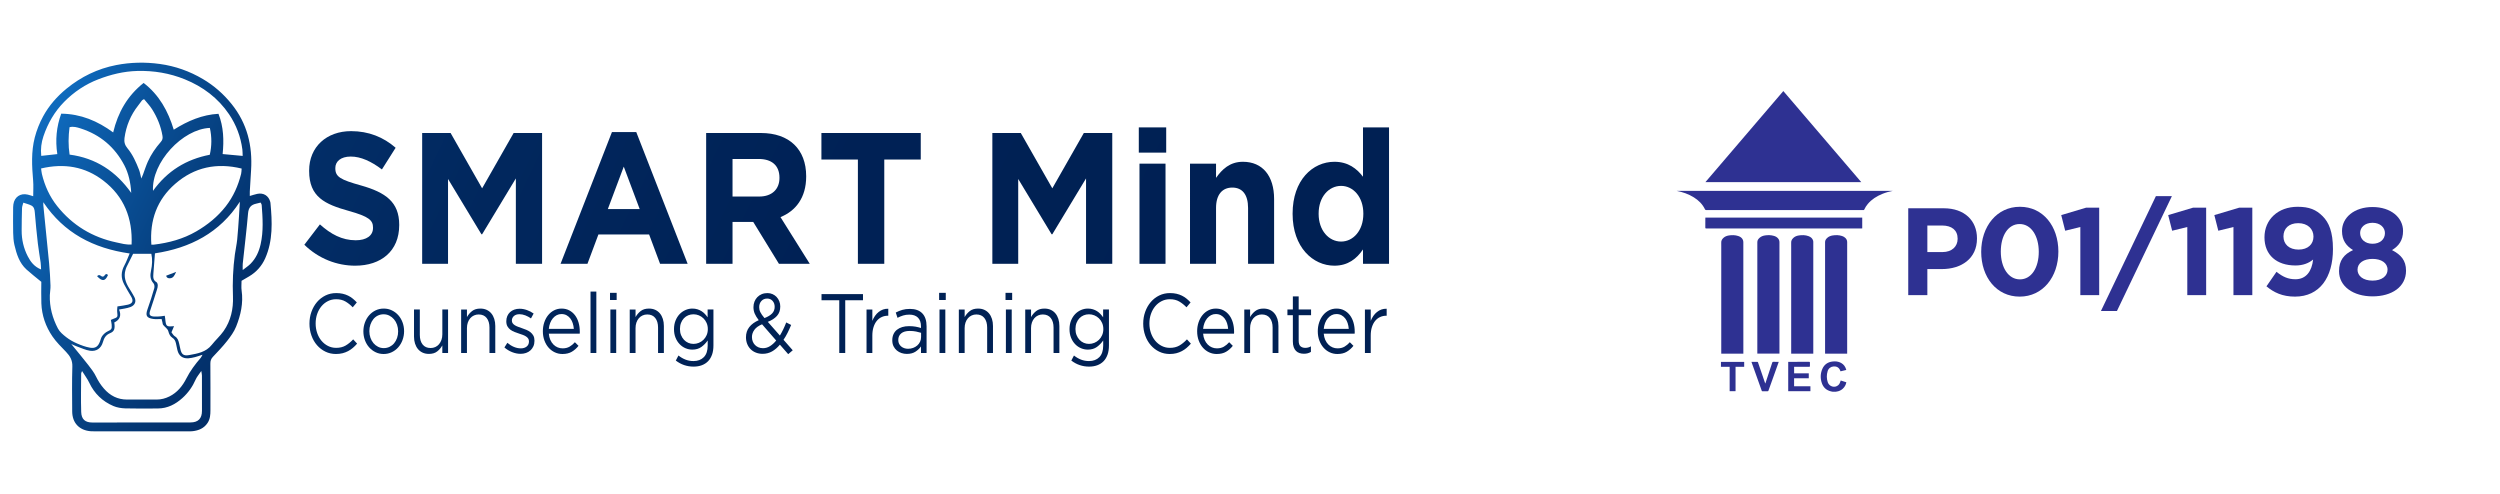 <?xml version="1.0" encoding="UTF-8"?>
<svg id="Layer_2" data-name="Layer 2" xmlns="http://www.w3.org/2000/svg" xmlns:xlink="http://www.w3.org/1999/xlink" viewBox="0 0 3566.11 704.68">
  <defs>
    <style>
      .cls-1 {
        fill: url(#linear-gradient-2);
      }

      .cls-2 {
        fill: url(#linear-gradient-17);
      }

      .cls-3 {
        fill: url(#linear-gradient-15);
      }

      .cls-4 {
        fill: url(#linear-gradient-18);
      }

      .cls-5 {
        fill: url(#linear-gradient-28);
      }

      .cls-6 {
        fill: url(#linear-gradient-14);
      }

      .cls-7 {
        fill: url(#linear-gradient-36);
      }

      .cls-8 {
        fill: url(#linear-gradient-20);
      }

      .cls-9 {
        fill: url(#linear-gradient-6);
      }

      .cls-10 {
        fill: url(#linear-gradient-35);
      }

      .cls-11 {
        fill: url(#linear-gradient-32);
      }

      .cls-12 {
        fill: url(#linear-gradient-11);
      }

      .cls-13 {
        fill: url(#linear-gradient-10);
      }

      .cls-14 {
        fill: #2e3192;
      }

      .cls-15 {
        fill: url(#linear-gradient-37);
      }

      .cls-16 {
        fill: url(#linear-gradient-16);
      }

      .cls-17 {
        fill: url(#linear-gradient-31);
      }

      .cls-18 {
        fill: url(#linear-gradient-21);
      }

      .cls-19 {
        fill: url(#linear-gradient-25);
      }

      .cls-20 {
        fill: url(#linear-gradient-5);
      }

      .cls-21 {
        fill: url(#linear-gradient-34);
      }

      .cls-22 {
        fill: url(#linear-gradient-7);
      }

      .cls-23 {
        fill: url(#linear-gradient-24);
      }

      .cls-24 {
        fill: url(#linear-gradient-9);
      }

      .cls-25 {
        fill: url(#linear-gradient-22);
      }

      .cls-26 {
        fill: url(#linear-gradient-3);
      }

      .cls-27 {
        fill: url(#linear-gradient);
      }

      .cls-28 {
        fill: url(#linear-gradient-27);
      }

      .cls-29 {
        fill: url(#linear-gradient-33);
      }

      .cls-30 {
        fill: url(#linear-gradient-29);
      }

      .cls-31 {
        fill: url(#linear-gradient-30);
      }

      .cls-32 {
        fill: url(#linear-gradient-23);
      }

      .cls-33 {
        fill: url(#linear-gradient-19);
      }

      .cls-34 {
        fill: url(#linear-gradient-4);
      }

      .cls-35 {
        fill: url(#linear-gradient-8);
      }

      .cls-36 {
        fill: url(#linear-gradient-12);
      }

      .cls-37 {
        fill: url(#linear-gradient-13);
      }

      .cls-38 {
        fill: url(#linear-gradient-26);
      }
    </style>
    <linearGradient id="linear-gradient" x1="866.42" y1="677.71" x2="25.58" y2="277.31" gradientUnits="userSpaceOnUse">
      <stop offset="0" stop-color="#002053"/>
      <stop offset=".3" stop-color="#002155"/>
      <stop offset=".48" stop-color="#01275d"/>
      <stop offset=".63" stop-color="#03316c"/>
      <stop offset=".76" stop-color="#064080"/>
      <stop offset=".88" stop-color="#0a529a"/>
      <stop offset=".99" stop-color="#0e68ba"/>
      <stop offset="1" stop-color="#0f6abc"/>
    </linearGradient>
    <linearGradient id="linear-gradient-2" x1="862.43" y1="686.07" x2="21.6" y2="285.67" xlink:href="#linear-gradient"/>
    <linearGradient id="linear-gradient-3" x1="843.46" y1="725.92" x2="2.63" y2="325.53" xlink:href="#linear-gradient"/>
    <linearGradient id="linear-gradient-4" x1="1750.96" y1="877.13" x2="-518.3" y2="-203.47" xlink:href="#linear-gradient"/>
    <linearGradient id="linear-gradient-5" x1="1785.04" y1="805.56" x2="-484.22" y2="-275.04" xlink:href="#linear-gradient"/>
    <linearGradient id="linear-gradient-6" x1="1815.96" y1="740.62" x2="-453.3" y2="-339.98" xlink:href="#linear-gradient"/>
    <linearGradient id="linear-gradient-7" x1="1853.1" y1="662.64" x2="-416.16" y2="-417.96" xlink:href="#linear-gradient"/>
    <linearGradient id="linear-gradient-8" x1="1892.41" y1="580.09" x2="-376.85" y2="-500.51" xlink:href="#linear-gradient"/>
    <linearGradient id="linear-gradient-9" x1="1935.38" y1="489.85" x2="-333.88" y2="-590.75" xlink:href="#linear-gradient"/>
    <linearGradient id="linear-gradient-10" x1="1963.44" y1="430.92" x2="-305.82" y2="-649.68" xlink:href="#linear-gradient"/>
    <linearGradient id="linear-gradient-11" x1="1971.72" y1="413.52" x2="-297.53" y2="-667.08" xlink:href="#linear-gradient"/>
    <linearGradient id="linear-gradient-12" x1="2016.88" y1="318.7" x2="-252.38" y2="-761.9" xlink:href="#linear-gradient"/>
    <linearGradient id="linear-gradient-13" x1="1677.37" y1="1031.67" x2="-591.89" y2="-48.93" xlink:href="#linear-gradient"/>
    <linearGradient id="linear-gradient-14" x1="1685.52" y1="1014.54" x2="-583.73" y2="-66.06" xlink:href="#linear-gradient"/>
    <linearGradient id="linear-gradient-15" x1="1699.25" y1="985.71" x2="-570" y2="-94.89" xlink:href="#linear-gradient"/>
    <linearGradient id="linear-gradient-16" x1="1709.23" y1="964.77" x2="-560.03" y2="-115.83" xlink:href="#linear-gradient"/>
    <linearGradient id="linear-gradient-17" x1="1721.47" y1="939.06" x2="-547.79" y2="-141.54" xlink:href="#linear-gradient"/>
    <linearGradient id="linear-gradient-18" x1="1732.51" y1="915.87" x2="-536.75" y2="-164.73" xlink:href="#linear-gradient"/>
    <linearGradient id="linear-gradient-19" x1="1745.8" y1="887.96" x2="-523.46" y2="-192.64" xlink:href="#linear-gradient"/>
    <linearGradient id="linear-gradient-20" x1="1750.75" y1="877.57" x2="-518.51" y2="-203.03" xlink:href="#linear-gradient"/>
    <linearGradient id="linear-gradient-21" x1="1753.68" y1="871.41" x2="-515.58" y2="-209.18" xlink:href="#linear-gradient"/>
    <linearGradient id="linear-gradient-22" x1="1765.21" y1="847.19" x2="-504.04" y2="-233.41" xlink:href="#linear-gradient"/>
    <linearGradient id="linear-gradient-23" x1="1790.22" y1="794.69" x2="-479.04" y2="-285.91" xlink:href="#linear-gradient"/>
    <linearGradient id="linear-gradient-24" x1="1813.05" y1="746.74" x2="-456.21" y2="-333.86" xlink:href="#linear-gradient"/>
    <linearGradient id="linear-gradient-25" x1="1815.93" y1="740.69" x2="-453.33" y2="-339.9" xlink:href="#linear-gradient"/>
    <linearGradient id="linear-gradient-26" x1="1823.94" y1="723.86" x2="-445.31" y2="-356.74" xlink:href="#linear-gradient"/>
    <linearGradient id="linear-gradient-27" x1="1837.53" y1="695.34" x2="-431.73" y2="-385.26" xlink:href="#linear-gradient"/>
    <linearGradient id="linear-gradient-28" x1="1840.45" y1="689.18" x2="-428.8" y2="-391.41" xlink:href="#linear-gradient"/>
    <linearGradient id="linear-gradient-29" x1="1855.03" y1="658.57" x2="-414.23" y2="-422.03" xlink:href="#linear-gradient"/>
    <linearGradient id="linear-gradient-30" x1="1857.96" y1="652.42" x2="-411.3" y2="-428.18" xlink:href="#linear-gradient"/>
    <linearGradient id="linear-gradient-31" x1="1869.5" y1="628.2" x2="-399.76" y2="-452.4" xlink:href="#linear-gradient"/>
    <linearGradient id="linear-gradient-32" x1="1897.21" y1="570.01" x2="-372.05" y2="-510.59" xlink:href="#linear-gradient"/>
    <linearGradient id="linear-gradient-33" x1="1905.03" y1="553.58" x2="-364.23" y2="-527.01" xlink:href="#linear-gradient"/>
    <linearGradient id="linear-gradient-34" x1="1915.72" y1="531.13" x2="-353.54" y2="-549.47" xlink:href="#linear-gradient"/>
    <linearGradient id="linear-gradient-35" x1="1930.49" y1="500.12" x2="-338.77" y2="-580.48" xlink:href="#linear-gradient"/>
    <linearGradient id="linear-gradient-36" x1="1936.83" y1="486.79" x2="-332.42" y2="-593.81" xlink:href="#linear-gradient"/>
    <linearGradient id="linear-gradient-37" x1="1947.33" y1="464.74" x2="-321.92" y2="-615.86" xlink:href="#linear-gradient"/>
  </defs>
  <g>
    <g>
      <path class="cls-27" d="M58.93,402.01c-8-6.61-14.81-11.83-21.13-17.57-10.28-9.35-14.18-22.11-17.23-35.05-1.33-5.63-1.65-11.58-1.8-17.4-.27-10.94-.1-21.9-.06-32.85,0-2.54,0-5.12,.37-7.62,1.55-10.6,10.04-16.38,20.42-13.94,2.68,.63,5.3,1.56,7.86,2.33,0-7.67,.53-15.05-.1-22.33-1.78-20.6-2.9-41.25,2.32-61.41,2.71-10.47,6.84-20.85,12.02-30.34,8.34-15.27,19.76-28.29,33.31-39.38,20.86-17.08,44.55-28.52,70.83-33.64,20.49-3.99,41.29-4.46,62.23-1.57,22.03,3.04,42.42,10.29,61.37,21.47,15.8,9.32,29.44,21.27,41.06,35.73,22.26,27.69,29.94,59.4,27.76,94.16-.64,10.16-1.25,20.33-1.83,30.5-.11,1.99-.02,3.98-.02,6.43,3.9-1.12,7.22-2.28,10.63-3,8.97-1.92,16.3,2.7,18.59,11.51,.13,.49,.22,1,.27,1.5,2.5,26.77,3.73,53.56-7.47,78.88-4.77,10.8-12.58,19.71-23.04,25.85-3.49,2.05-6.98,4.09-10.73,6.28,0,4.71-.55,9.34,.1,13.81,2.58,17.98-1.25,35.05-7.82,51.45-2.96,7.39-7.89,14.19-12.85,20.52-6.27,7.99-13.38,15.34-20.35,22.76-2.64,2.81-3.59,5.74-3.56,9.57,.17,22.15,.11,44.31,.09,66.47,0,6.37-.38,12.64-4.11,18.23-5.09,7.62-12.59,10.69-21.23,11.7-2.52,.29-5.08,.23-7.63,.23-43.77,.01-87.55,.01-131.32,0-2.29,0-4.59,.01-6.86-.19-16.12-1.47-25.94-11.95-26.03-28.17-.12-21.39-.44-42.8,.22-64.17,.27-8.81-3.22-14.83-8.89-20.73-6.84-7.12-14.04-14.12-19.56-22.22-9.59-14.05-15.12-29.93-15.76-47.11-.4-10.66-.07-21.35-.07-30.69Zm185.64,72.02c1.58,1.93,2.8,4.5,4.82,5.68,4.05,2.35,5.12,6.1,6.1,10.06,.62,2.47,1.15,4.96,1.65,7.45,1.62,8.08,4.4,10.78,12.64,9.29,11.86-2.15,24.03-4.1,32.36-14.67,5.33-6.77,11.93-12.58,16.85-19.6,10.29-14.68,14-31.76,13.32-49.26-.78-20.2,.05-40.18,2.74-60.15,.95-7.05,2.57-14.02,3.29-21.09,1.11-10.88,1.76-21.8,2.53-32.72,.5-7.09,.85-14.18,1.27-21.28-28.76,44.62-71.12,66.08-121.11,73.64-.81,10.32-1.64,19.67-2.25,29.04-.3,4.56-.7,9.2,4.39,12.06,1.14,.64,1.81,2.9,1.88,4.45,.09,1.97-.47,4.03-1.08,5.95-3.13,9.93-6.25,19.86-9.61,29.72-2.14,6.27-1.01,8.5,5.62,8.97,3.27,.23,6.59-.17,9.88-.4,1.63-.11,3.25-.47,5.18-.76,.27,1.8,.51,3.03,.63,4.27,1.1,11.16,1.52,11.54,12.59,10.58-1.23,2.93-2.38,5.64-3.69,8.77Zm-54.69-112.01c-3.3,6.59-6.39,12.69-9.39,18.83-.66,1.34-1.05,2.82-1.48,4.27-2.83,9.59,.22,17.99,5.22,26.03,2.54,4.09,5.09,8.19,7.36,12.43,3.24,6.07,1.22,11.63-5.25,14.3-2.79,1.15-5.86,1.64-8.83,2.3-2.35,.52-4.75,.83-7.67,1.33,3.8,8.96,.75,14.84-6.81,18.46,1.23,8.84,.24,12.7-5.87,15.21-6.22,2.55-8.7,6.88-10.39,12.91-2.48,8.85-9.42,13.63-18.51,12.22-6.14-.95-12.01-3.79-17.96-5.89-2.39-.84-4.68-1.97-8.61-3.66,8.98,11.03,16.82,20.36,24.3,29.98,4.04,5.19,8.15,10.53,11,16.4,3.04,6.25,6.61,11.83,11.17,17.08,8.87,10.22,19.66,15.76,33.25,15.73,14-.03,27.99-.01,41.99,0,6.47,0,12.47-1.55,18.32-4.47,11.27-5.62,18.66-14.92,24.12-25.66,5.48-10.77,12.53-20.25,20.39-29.26,.84-.96,1.33-2.24,2.67-4.55-4.48,1.44-7.54,2.6-10.69,3.39-3.19,.79-6.46,1.55-9.73,1.72-8.21,.43-13.48-3.7-15.41-11.69-.77-3.21-1.34-6.47-2.09-9.69-.76-3.27-1.98-6.02-5.17-8.02-3.22-2.02-4.66-5.36-5.74-9.36-.92-3.37-4.93-5.85-7.35-8.91-.72-.91-.7-2.41-1.02-3.64-.42-1.62-.83-3.23-1.22-4.75-4.32,0-8.18,.44-11.89-.09-9.69-1.38-11.36-4.92-8.07-14.13,3.5-9.78,6.64-19.71,9.53-29.69,.61-2.1,.3-5.48-1.04-6.96-5.06-5.61-5.01-11.44-3.53-18.44,1.65-7.8,2.15-15.98,.4-23.73h-26.01ZM61.78,288.44c0,1.43-.12,2.88,.02,4.3,2.75,27.55,5.63,55.09,8.24,82.65,1.01,10.62,1.59,21.3,1.99,31.96,.17,4.54-.8,9.11-.95,13.67-.53,16.91,3.81,32.82,11.56,47.6,2.57,4.91,7.45,8.91,11.97,12.43,4.56,3.55,9.78,6.47,15.09,8.79,5.99,2.61,12.27,4.97,18.66,6.11,7.75,1.39,11.77-1.81,14.38-9.25,.92-2.63,1.59-5.54,3.23-7.67,1.92-2.49,4.48-4.88,7.28-6.22,5.77-2.76,6.55-3.37,6.03-9.63-.18-2.22-.73-4.41-1.15-6.86,.98-.43,1.85-.88,2.76-1.21,7.23-2.62,7.11-2.6,6.26-10.35-.28-2.61,.22-5.31,.35-7.69,5.64-.91,10.46-1.36,15.09-2.52,6.9-1.73,8.06-5.66,4.26-11.91-3.42-5.62-6.72-11.33-9.8-17.15-4.75-8.99-4.55-17.89,.39-26.93,2.84-5.21,4.83-10.89,7.5-17.02-51.78-7.41-93.69-29.09-123.16-73.11ZM204.88,118.31c22.31,17.22,34.93,40.19,42.97,66.71,20.21-12.72,40.72-21.43,63.8-22.69,7.4,18.94,7.87,37.86,5.93,57.42,9.7,.9,18.87,1.75,28.58,2.65-.17-3.74-.08-6.53-.44-9.26-2.4-18.19-8.76-35.04-18.97-50.15-15.68-23.22-37.43-39.43-63.12-49.85-21.6-8.76-44.21-12.55-67.83-11.93-19.48,.51-37.84,5.08-55.57,11.91-18.33,7.06-34.73,17.98-48.63,32.1-13.76,13.97-23.38,30.6-29.63,49.15-3,8.91-4.21,18.07-3.15,27.98,7.84-.86,15.08-1.66,22.93-2.53-3.03-19.95-1.26-38.89,5.57-57.68,27.97,.35,51.81,10.4,74.1,26.75,6.86-28.69,20.4-52.39,43.46-70.59Zm139.81,122.12c-35.59-8.65-67.42-2.01-94.75,21.77-26.04,22.65-36.55,52.05-34.03,86.78,1.63,0,2.6,.1,3.55-.01,21.37-2.54,41.85-8.07,60.57-18.93,16.11-9.34,30.36-20.83,41.98-35.68,10.88-13.9,17.71-29.46,21.94-46.36,.54-2.14,.45-4.44,.74-7.56Zm-286.09-.14c.5,3.46,.66,5.72,1.18,7.89,4.02,16.77,11,32.25,21.73,45.73,21.87,27.48,50.27,44.63,84.59,51.9,6.87,1.45,13.7,3.53,21.62,2.95,1.54-37.37-10.72-68.4-40.26-91.1-26.11-20.07-55.86-25.11-88.85-17.36Zm58.45,288.97c-.79,2.08-1.25,2.73-1.26,3.39-.08,18.34-.57,36.69,.04,55.01,.35,10.52,5.62,15.07,16.14,15.04,46.58-.14,93.17-.02,139.75-.11,10.98-.02,16.34-5.56,16.37-16.45,.05-16.81,.01-33.62-.04-50.43,0-1.57-.42-3.14-.9-6.55-3.41,5.07-6.38,8.35-8.05,12.2-4.44,10.21-10.69,19.01-18.9,26.41-9.91,8.93-21.22,14.8-34.88,14.89-15.53,.1-31.06,.32-46.58-.13-5.73-.17-11.82-1.14-17.05-3.38-15.49-6.62-26.99-17.69-34.32-33.12-2.65-5.57-6.46-10.59-10.31-16.77ZM201.57,254.63c1.29-3.04,1.89-4.32,2.39-5.65,2.31-6.16,4.26-12.49,6.95-18.48,4.61-10.23,10.94-19.46,18.32-27.86,2.47-2.81,3.16-5.13,2.55-8.78-2.27-13.76-7.48-26.36-14.84-38.03-3.29-5.21-7.67-9.72-11.47-14.43-1.62,.97-2.45,1.21-2.89,1.77-1.88,2.38-3.58,4.9-5.46,7.29-10.77,13.68-17.18,29.09-19.54,46.4-.8,5.86,.61,10.27,4.23,14.63,7.56,9.1,12.23,19.85,16.52,30.73,1.34,3.39,1.88,7.1,3.23,12.42Zm-14.37,20.52c-.79-14.67-4.02-28.19-9.67-39.06-13.64-26.25-34.65-44.05-62.84-52.99-4.8-1.52-10.07-3.11-15.52-1.65-1.68,13.22-1.91,26.04,.09,39.08,37.6,4.95,66.27,23.97,87.94,54.62Zm112.16-92.68c-38.89,1.53-83.35,49.12-81.12,89.78,20.35-28.41,47.43-45.04,81-51.5,2.88-12.62,2.99-25.15,.13-38.28Zm72.43,106.48c-2.27,.56-4.39,1.14-6.54,1.61-7.33,1.62-10.71,5.73-11.4,13.66-2.09,24.06-5.05,48.05-7.6,72.07-.25,2.4-.03,4.84-.03,8.91,4.45-3.5,8.04-5.81,11-8.77,7.75-7.75,12.13-17.32,14.54-27.97,4.23-18.67,2.96-37.44,1.52-56.24-.07-.91-.78-1.77-1.49-3.27ZM58.59,384.37c-.22-3.85-.2-6.83-.61-9.75-1.25-9.05-2.93-18.04-3.96-27.11-1.7-14.89-3.19-29.8-4.39-44.74-.33-4.14-1.23-7.72-4.9-9.61-3.29-1.69-7.02-2.53-11.47-4.06-.76,3.06-1.78,5.36-1.85,7.7-.33,10.67-.47,21.34-.52,32.02-.07,12.93,2.81,25.33,8.67,36.73,4.01,7.79,9.31,14.95,19.03,18.82Z"/>
      <path class="cls-1" d="M237.03,393.27c4.52-1.73,8.68-3.32,14.19-5.43-2.34,5.28-4.07,8.87-8.89,9.13-2.72,.15-4.92-.93-5.29-3.71Z"/>
      <path class="cls-26" d="M138.48,393.95c3.71-3.96,5.76,1.06,8.04,.59,3.13,.28,3.56-6.43,7.51-2.26-3.86,9.03-8.29,9.59-15.55,1.67Z"/>
    </g>
    <g>
      <g>
        <path class="cls-34" d="M506.67,378.99c-25.9,0-52.04-9.86-72.56-29.86l22.23-29.06c15.39,13.86,31.52,22.66,51.06,22.66,15.39,0,24.68-6.66,24.68-17.59v-.53c0-10.4-5.86-15.73-34.45-23.72-34.45-9.6-56.68-19.99-56.68-57.05v-.53c0-33.85,24.92-56.25,59.86-56.25,24.92,0,46.18,8.53,63.52,23.72l-19.55,30.92c-15.15-11.46-30.05-18.39-44.47-18.39s-21.99,7.2-21.99,16.26v.53c0,12.26,7.33,16.26,36.89,24.52,34.69,9.86,54.24,23.46,54.24,55.98v.53c0,37.05-25.9,57.85-62.79,57.85Z"/>
        <path class="cls-20" d="M735.84,376.32v-121.82l-48.13,79.71h-.98l-47.64-78.91v121.02h-36.89V189.72h40.56l44.96,78.91,44.96-78.91h40.56v186.6h-37.38Z"/>
        <path class="cls-9" d="M941.56,376.32l-15.64-41.85h-72.32l-15.64,41.85h-38.36l73.3-187.93h34.69l73.3,187.93h-39.34Zm-51.8-138.62l-22.72,60.51h45.44l-22.72-60.51Z"/>
        <path class="cls-22" d="M1111.12,376.32l-36.65-59.71h-29.56v59.71h-37.63V189.72h78.18c40.31,0,64.5,23.19,64.5,61.58v.53c0,30.12-14.9,49.05-36.65,57.85l41.78,66.64h-43.98Zm.73-122.89c0-17.59-11.24-26.66-29.56-26.66h-37.38v53.58h38.11c18.32,0,28.83-10.66,28.83-26.39v-.53Z"/>
        <path class="cls-35" d="M1261.37,227.58v148.75h-37.63V227.58h-52.04v-37.85h141.71v37.85h-52.04Z"/>
        <path class="cls-24" d="M1549.18,376.32v-121.82l-48.13,79.71h-.98l-47.64-78.91v121.02h-36.89V189.72h40.56l44.96,78.91,44.96-78.91h40.56v186.6h-37.38Z"/>
        <path class="cls-13" d="M1624.43,217.71v-35.99h39.09v35.99h-39.09Zm.98,158.61V233.44h37.14v142.88h-37.14Z"/>
        <path class="cls-12" d="M1780.3,376.32v-79.7c0-19.19-8.31-29.06-22.48-29.06s-23.21,9.86-23.21,29.06v79.7h-37.14V233.44h37.14v20.26c8.55-12,19.55-22.93,38.36-22.93,28.1,0,44.47,20.26,44.47,53.05v92.5h-37.14Z"/>
        <path class="cls-36" d="M1944.24,376.32v-20.53c-9.04,13.33-21.5,23.19-40.8,23.19-30.54,0-59.61-26.12-59.61-73.84v-.53c0-47.72,28.59-73.84,59.61-73.84,19.79,0,32.01,9.86,40.8,21.33v-70.37h37.14v194.6h-37.14Zm.49-71.71c0-23.72-14.42-39.45-31.76-39.45s-32.01,15.46-32.01,39.45v.53c0,23.72,14.66,39.45,32.01,39.45s31.76-15.73,31.76-39.45v-.53Z"/>
      </g>
      <g>
        <path class="cls-37" d="M503.32,496.25c-2.12,1.8-4.4,3.34-6.84,4.62-2.44,1.28-5.06,2.28-7.87,3-2.8,.72-5.93,1.08-9.37,1.08-5.46,0-10.49-1.12-15.08-3.36-4.6-2.24-8.58-5.3-11.96-9.18-3.38-3.88-6.02-8.46-7.92-13.74-1.9-5.28-2.86-10.96-2.86-17.04s.95-11.64,2.86-16.92c1.9-5.28,4.54-9.9,7.92-13.86,3.38-3.96,7.4-7.08,12.07-9.36,4.67-2.28,9.77-3.42,15.3-3.42,3.45,0,6.55,.32,9.32,.96,2.76,.64,5.33,1.54,7.7,2.7,2.37,1.16,4.56,2.56,6.57,4.2,2.01,1.64,3.95,3.46,5.82,5.46l-5.82,6.96c-3.23-3.36-6.7-6.12-10.4-8.28-3.7-2.16-8.13-3.24-13.31-3.24-4.17,0-8.03,.88-11.58,2.64-3.56,1.76-6.65,4.2-9.27,7.32-2.62,3.12-4.67,6.78-6.14,10.98-1.47,4.2-2.21,8.74-2.21,13.62s.74,9.44,2.21,13.68c1.47,4.24,3.52,7.92,6.14,11.04,2.62,3.12,5.71,5.58,9.27,7.38,3.56,1.8,7.42,2.7,11.58,2.7,5.17,0,9.63-1.06,13.36-3.18,3.73-2.12,7.4-5.1,10.99-8.94l5.6,6.12c-1.94,2.24-3.97,4.26-6.09,6.06Z"/>
        <path class="cls-6" d="M574.22,484.98c-1.47,3.96-3.5,7.42-6.09,10.38-2.59,2.96-5.68,5.3-9.27,7.02-3.59,1.72-7.47,2.58-11.64,2.58s-8.01-.86-11.53-2.58c-3.52-1.72-6.57-4.04-9.16-6.96-2.59-2.92-4.6-6.34-6.03-10.26-1.44-3.92-2.16-8.08-2.16-12.48s.72-8.58,2.16-12.54c1.44-3.96,3.45-7.42,6.03-10.38,2.59-2.96,5.66-5.3,9.21-7.02,3.56-1.72,7.45-2.58,11.69-2.58s8.03,.86,11.58,2.58c3.56,1.72,6.63,4.04,9.21,6.96,2.59,2.92,4.6,6.34,6.03,10.26,1.44,3.92,2.16,8.08,2.16,12.48s-.74,8.58-2.21,12.54Zm-7.87-21.82c-1.04-2.95-2.5-5.52-4.36-7.72-1.87-2.19-4.06-3.93-6.57-5.21-2.51-1.28-5.24-1.92-8.19-1.92s-5.78,.62-8.3,1.86c-2.52,1.24-4.65,2.95-6.41,5.15-1.76,2.19-3.14,4.75-4.15,7.66-1.01,2.91-1.51,6.04-1.51,9.4s.52,6.5,1.56,9.46c1.04,2.95,2.48,5.51,4.31,7.66,1.83,2.15,4,3.87,6.52,5.15,2.51,1.28,5.24,1.91,8.19,1.91s5.78-.62,8.3-1.85c2.51-1.24,4.67-2.93,6.46-5.09,1.79-2.15,3.2-4.69,4.2-7.6,1.01-2.91,1.51-6.04,1.51-9.39s-.52-6.5-1.56-9.46Z"/>
        <path class="cls-3" d="M630.95,441.48h8.19v62.03h-8.19v-10.8c-1.87,3.36-4.31,6.22-7.33,8.58s-6.93,3.54-11.74,3.54c-3.38,0-6.38-.6-9-1.8-2.62-1.2-4.85-2.9-6.68-5.1-1.83-2.2-3.23-4.82-4.2-7.86-.97-3.04-1.45-6.4-1.45-10.08v-38.52h8.3v36.24c0,5.76,1.33,10.32,3.99,13.68,2.66,3.36,6.46,5.04,11.42,5.04,2.37,0,4.58-.46,6.63-1.38,2.05-.92,3.81-2.24,5.28-3.96,1.47-1.72,2.64-3.78,3.5-6.18,.86-2.4,1.29-5.04,1.29-7.92v-35.52Z"/>
        <path class="cls-16" d="M666.08,503.51h-8.3v-62.03h8.3v10.8c1.87-3.36,4.31-6.22,7.33-8.58,3.02-2.36,6.93-3.54,11.74-3.54,3.38,0,6.37,.6,9,1.8,2.62,1.2,4.85,2.9,6.68,5.1,1.83,2.2,3.23,4.82,4.2,7.86,.97,3.04,1.46,6.4,1.46,10.08v38.52h-8.3v-36.24c0-5.76-1.33-10.32-3.99-13.68-2.66-3.36-6.46-5.04-11.42-5.04-2.37,0-4.58,.46-6.63,1.38-2.05,.92-3.83,2.24-5.33,3.96s-2.68,3.78-3.5,6.18c-.83,2.4-1.24,5.04-1.24,7.92v35.52Z"/>
        <path class="cls-2" d="M760.84,493.98c-1.04,2.28-2.44,4.22-4.2,5.82-1.76,1.6-3.84,2.82-6.25,3.66-2.41,.84-5.01,1.26-7.81,1.26-4.02,0-8.08-.82-12.18-2.46-4.09-1.64-7.72-3.86-10.88-6.66l4.2-6.6c3.02,2.56,6.16,4.52,9.43,5.88,3.27,1.36,6.55,2.04,9.86,2.04s6.14-.88,8.3-2.64c2.16-1.76,3.23-4.16,3.23-7.2v-.24c0-1.52-.38-2.84-1.13-3.96-.75-1.12-1.78-2.1-3.07-2.94-1.29-.84-2.78-1.58-4.47-2.22-1.69-.64-3.43-1.24-5.23-1.8-2.16-.72-4.33-1.5-6.52-2.34-2.19-.84-4.17-1.9-5.93-3.18-1.76-1.28-3.2-2.88-4.31-4.8-1.11-1.92-1.67-4.32-1.67-7.2v-.24c0-2.64,.47-5.06,1.4-7.26,.93-2.2,2.24-4.08,3.93-5.64,1.69-1.56,3.7-2.76,6.03-3.6,2.33-.84,4.87-1.26,7.6-1.26,3.45,0,6.93,.62,10.45,1.86,3.52,1.24,6.72,2.9,9.59,4.98l-3.77,6.96c-2.59-1.84-5.3-3.3-8.13-4.38-2.84-1.08-5.62-1.62-8.35-1.62-3.3,0-5.93,.86-7.87,2.58-1.94,1.72-2.91,3.86-2.91,6.42v.24c0,1.44,.39,2.7,1.19,3.78,.79,1.08,1.85,2.02,3.18,2.82,1.33,.8,2.86,1.52,4.58,2.16,1.72,.64,3.52,1.28,5.39,1.92,2.16,.72,4.29,1.52,6.41,2.4,2.12,.88,4.04,2,5.76,3.36,1.72,1.36,3.11,3,4.15,4.92,1.04,1.92,1.56,4.28,1.56,7.08v.24c0,2.96-.52,5.58-1.56,7.86Z"/>
        <path class="cls-4" d="M785.03,484.86c1.15,2.6,2.62,4.8,4.42,6.6,1.79,1.8,3.81,3.16,6.03,4.08,2.23,.92,4.56,1.38,7,1.38,3.88,0,7.2-.8,9.97-2.4,2.76-1.6,5.3-3.72,7.6-6.36l5.17,5.16c-2.8,3.52-6,6.34-9.59,8.46-3.59,2.12-8.05,3.18-13.36,3.18-3.81,0-7.4-.78-10.77-2.34-3.38-1.56-6.33-3.76-8.86-6.6-2.53-2.84-4.54-6.26-6.03-10.26-1.49-4-2.24-8.4-2.24-13.2,0-4.48,.66-8.7,1.99-12.66,1.33-3.96,3.18-7.4,5.55-10.32,2.37-2.92,5.19-5.22,8.46-6.9,3.27-1.68,6.84-2.52,10.72-2.52,4.09,0,7.76,.86,10.99,2.58,3.23,1.72,5.96,4.06,8.19,7.02,2.23,2.96,3.91,6.44,5.06,10.44,1.15,4,1.72,8.28,1.72,12.84v1.32c0,.48-.04,1-.11,1.56h-44.07c.29,3.36,1.01,6.34,2.15,8.94Zm33.51-15.78c-.22-2.8-.73-5.48-1.55-8.04-.82-2.56-1.96-4.8-3.43-6.72-1.47-1.92-3.25-3.46-5.36-4.62-2.11-1.16-4.55-1.74-7.34-1.74-2.43,0-4.68,.54-6.75,1.62-2.07,1.08-3.89,2.56-5.46,4.44-1.57,1.88-2.86,4.1-3.86,6.66-1,2.56-1.64,5.36-1.93,8.4h35.66Z"/>
        <path class="cls-33" d="M842.35,503.51v-87.59h8.3v87.59h-8.3Z"/>
        <path class="cls-8" d="M870.15,427.92v-10.2h9.48v10.2h-9.48Zm.54,75.59v-62.03h8.3v62.03h-8.3Z"/>
        <path class="cls-18" d="M906.57,503.51h-8.3v-62.03h8.3v10.8c1.87-3.36,4.31-6.22,7.33-8.58,3.02-2.36,6.93-3.54,11.74-3.54,3.38,0,6.37,.6,9,1.8,2.62,1.2,4.85,2.9,6.68,5.1,1.83,2.2,3.23,4.82,4.2,7.86,.97,3.04,1.46,6.4,1.46,10.08v38.52h-8.3v-36.24c0-5.76-1.33-10.32-3.99-13.68-2.66-3.36-6.46-5.04-11.42-5.04-2.37,0-4.58,.46-6.63,1.38-2.05,.92-3.83,2.24-5.33,3.96s-2.68,3.78-3.5,6.18c-.83,2.4-1.24,5.04-1.24,7.92v35.52Z"/>
        <path class="cls-25" d="M1015.66,505.91c-1.33,3.76-3.23,6.9-5.71,9.42s-5.46,4.42-8.94,5.7c-3.48,1.28-7.38,1.92-11.69,1.92-4.67,0-9.12-.72-13.36-2.16-4.24-1.44-8.23-3.6-11.96-6.48l3.77-7.2c3.23,2.56,6.61,4.52,10.13,5.88,3.52,1.36,7.29,2.04,11.31,2.04,6.18,0,11.1-1.86,14.76-5.58,3.66-3.72,5.5-9.22,5.5-16.5v-7.32c-2.44,3.6-5.42,6.68-8.94,9.24-3.52,2.56-7.83,3.84-12.93,3.84-3.38,0-6.63-.66-9.75-1.98-3.12-1.32-5.91-3.24-8.35-5.76-2.44-2.52-4.4-5.58-5.87-9.18-1.47-3.6-2.21-7.68-2.21-12.24s.74-8.66,2.21-12.3c1.47-3.64,3.43-6.72,5.87-9.24,2.44-2.52,5.24-4.46,8.4-5.82,3.16-1.36,6.39-2.04,9.7-2.04,2.59,0,4.97,.34,7.17,1.02,2.19,.68,4.17,1.58,5.93,2.7,1.76,1.12,3.36,2.44,4.79,3.96,1.44,1.52,2.73,3.12,3.88,4.8v-11.16h8.3v51.23c0,5.04-.66,9.44-1.99,13.2Zm-7.7-45.17c-1.15-2.6-2.68-4.82-4.58-6.66-1.9-1.84-4.08-3.26-6.52-4.26-2.44-1-4.99-1.5-7.65-1.5s-5.16,.48-7.49,1.44c-2.34,.96-4.38,2.36-6.14,4.2-1.76,1.84-3.14,4.06-4.15,6.66-1.01,2.6-1.51,5.5-1.51,8.7s.52,6.1,1.56,8.7c1.04,2.6,2.44,4.84,4.2,6.72,1.76,1.88,3.81,3.32,6.14,4.32,2.33,1,4.79,1.5,7.38,1.5s5.21-.5,7.65-1.5c2.44-1,4.61-2.42,6.52-4.26,1.9-1.84,3.43-4.06,4.58-6.66,1.15-2.6,1.72-5.5,1.72-8.7s-.58-6.1-1.72-8.7Z"/>
        <path class="cls-32" d="M1124.33,505.19l-11.85-13.56c-3.45,4.16-7.18,7.38-11.21,9.66-4.02,2.28-8.51,3.42-13.47,3.42-3.38,0-6.52-.56-9.43-1.68-2.91-1.12-5.42-2.72-7.54-4.8-2.12-2.08-3.77-4.58-4.96-7.5-1.19-2.92-1.78-6.14-1.78-9.66,0-5.68,1.58-10.52,4.74-14.52,3.16-4,7.65-7.28,13.47-9.84-2.59-3.36-4.49-6.46-5.71-9.3-1.22-2.84-1.83-5.94-1.83-9.3,0-2.8,.48-5.42,1.45-7.86,.97-2.44,2.32-4.56,4.04-6.36,1.72-1.8,3.81-3.22,6.25-4.26,2.44-1.04,5.17-1.56,8.19-1.56,2.66,0,5.1,.5,7.33,1.5,2.23,1,4.15,2.36,5.76,4.08,1.62,1.72,2.89,3.74,3.83,6.06,.93,2.32,1.4,4.8,1.4,7.44,0,5.52-1.58,10.02-4.74,13.5-3.16,3.48-7.51,6.3-13.04,8.46l17.24,19.56c1.65-2.72,3.23-5.64,4.74-8.76,1.51-3.12,2.94-6.44,4.31-9.96l7,3.6c-1.65,4-3.36,7.76-5.12,11.28-1.76,3.52-3.68,6.8-5.76,9.84l13.15,15-6.46,5.52Zm-37.28-42.6c-5.03,2.08-8.69,4.72-10.99,7.92-2.3,3.2-3.45,6.6-3.45,10.2,0,2.32,.38,4.44,1.13,6.36,.75,1.92,1.83,3.6,3.23,5.04,1.4,1.44,3.07,2.56,5.01,3.36,1.94,.8,4.06,1.2,6.36,1.2,3.59,0,6.95-.98,10.07-2.94,3.12-1.96,6.05-4.62,8.78-7.98l-20.15-23.16Zm14.98-33.42c-2.01-2.2-4.56-3.3-7.65-3.3-3.45,0-6.21,1.16-8.3,3.48-2.08,2.32-3.13,5.24-3.13,8.76,0,1.28,.12,2.48,.38,3.6,.25,1.12,.66,2.28,1.24,3.48,.57,1.2,1.35,2.5,2.32,3.9,.97,1.4,2.17,2.94,3.61,4.62,4.81-1.84,8.44-4.04,10.88-6.6,2.44-2.56,3.66-5.72,3.66-9.48,0-3.44-1.01-6.26-3.02-8.46Z"/>
        <path class="cls-23" d="M1205.68,503.51h-8.51v-75.23h-25.32v-8.76h59.15v8.76h-25.32v75.23Z"/>
        <path class="cls-19" d="M1244.36,503.51h-8.3v-62.03h8.3v16.2c1.01-2.56,2.26-4.92,3.77-7.08,1.51-2.16,3.23-4.02,5.17-5.58,1.94-1.56,4.06-2.74,6.36-3.54,2.3-.8,4.78-1.16,7.43-1.08v9.96h-.65c-3.02,0-5.87,.6-8.57,1.8-2.69,1.2-5.05,3-7.06,5.4-2.01,2.4-3.59,5.38-4.74,8.94-1.15,3.56-1.72,7.66-1.72,12.3v24.72Z"/>
        <path class="cls-38" d="M1288.16,450.06c-2.69,.84-5.33,1.94-7.92,3.3l-2.48-7.56c3.09-1.6,6.21-2.86,9.37-3.78,3.16-.92,6.79-1.38,10.88-1.38,7.61,0,13.47,2.1,17.56,6.3,4.09,4.2,6.14,10.42,6.14,18.66v37.92h-7.97v-9.36c-1.94,2.8-4.54,5.28-7.81,7.44-3.27,2.16-7.38,3.24-12.34,3.24-2.59,0-5.12-.4-7.6-1.2-2.48-.8-4.71-2.02-6.68-3.66-1.98-1.64-3.56-3.66-4.74-6.06-1.19-2.4-1.78-5.24-1.78-8.52s.58-6.18,1.73-8.7c1.15-2.52,2.78-4.62,4.9-6.3,2.12-1.68,4.63-2.96,7.54-3.84,2.91-.88,6.12-1.32,9.64-1.32s6.72,.24,9.38,.72c2.66,.48,5.24,1.12,7.76,1.92v-2.16c0-5.6-1.45-9.82-4.36-12.66-2.91-2.84-6.99-4.26-12.23-4.26-3.3,0-6.3,.42-9,1.26Zm-2.65,25.5c-2.79,2.32-4.19,5.48-4.19,9.48,0,2,.38,3.76,1.13,5.28,.75,1.52,1.77,2.82,3.06,3.9,1.29,1.08,2.77,1.9,4.46,2.46,1.68,.56,3.45,.84,5.32,.84,2.58,0,4.99-.42,7.25-1.26s4.22-2,5.91-3.48c1.68-1.48,3.01-3.24,3.97-5.28,.97-2.04,1.45-4.3,1.45-6.78v-6c-2.08-.64-4.46-1.24-7.14-1.8-2.69-.56-5.75-.84-9.18-.84-5.23,0-9.24,1.16-12.03,3.48Z"/>
        <path class="cls-28" d="M1339.61,427.92v-10.2h9.48v10.2h-9.48Zm.54,75.59v-62.03h8.3v62.03h-8.3Z"/>
        <path class="cls-5" d="M1376.03,503.51h-8.3v-62.03h8.3v10.8c1.87-3.36,4.31-6.22,7.33-8.58,3.02-2.36,6.93-3.54,11.74-3.54,3.38,0,6.37,.6,9,1.8,2.62,1.2,4.85,2.9,6.68,5.1,1.83,2.2,3.23,4.82,4.2,7.86,.97,3.04,1.45,6.4,1.45,10.08v38.52h-8.3v-36.24c0-5.76-1.33-10.32-3.99-13.68-2.66-3.36-6.46-5.04-11.42-5.04-2.37,0-4.58,.46-6.63,1.38-2.05,.92-3.82,2.24-5.33,3.96-1.51,1.72-2.68,3.78-3.5,6.18-.83,2.4-1.24,5.04-1.24,7.92v35.52Z"/>
        <path class="cls-30" d="M1434.32,427.92v-10.2h9.48v10.2h-9.48Zm.54,75.59v-62.03h8.3v62.03h-8.3Z"/>
        <path class="cls-31" d="M1470.74,503.51h-8.3v-62.03h8.3v10.8c1.87-3.36,4.31-6.22,7.33-8.58,3.02-2.36,6.93-3.54,11.74-3.54,3.38,0,6.37,.6,9,1.8,2.62,1.2,4.85,2.9,6.68,5.1,1.83,2.2,3.23,4.82,4.2,7.86,.97,3.04,1.45,6.4,1.45,10.08v38.52h-8.3v-36.24c0-5.76-1.33-10.32-3.99-13.68-2.66-3.36-6.46-5.04-11.42-5.04-2.37,0-4.58,.46-6.63,1.38-2.05,.92-3.82,2.24-5.33,3.96-1.51,1.72-2.68,3.78-3.5,6.18-.83,2.4-1.24,5.04-1.24,7.92v35.52Z"/>
        <path class="cls-17" d="M1579.83,505.91c-1.33,3.76-3.23,6.9-5.71,9.42-2.48,2.52-5.46,4.42-8.94,5.7-3.49,1.28-7.38,1.92-11.69,1.92-4.67,0-9.12-.72-13.36-2.16-4.24-1.44-8.23-3.6-11.96-6.48l3.77-7.2c3.23,2.56,6.61,4.52,10.13,5.88,3.52,1.36,7.29,2.04,11.31,2.04,6.18,0,11.1-1.86,14.76-5.58,3.66-3.72,5.5-9.22,5.5-16.5v-7.32c-2.44,3.6-5.43,6.68-8.94,9.24-3.52,2.56-7.83,3.84-12.93,3.84-3.38,0-6.63-.66-9.75-1.98-3.13-1.32-5.91-3.24-8.35-5.76-2.44-2.52-4.4-5.58-5.87-9.18-1.47-3.6-2.21-7.68-2.21-12.24s.74-8.66,2.21-12.3c1.47-3.64,3.43-6.72,5.87-9.24,2.44-2.52,5.24-4.46,8.4-5.82,3.16-1.36,6.39-2.04,9.7-2.04,2.59,0,4.97,.34,7.17,1.02,2.19,.68,4.16,1.58,5.93,2.7,1.76,1.12,3.36,2.44,4.79,3.96,1.44,1.52,2.73,3.12,3.88,4.8v-11.16h8.3v51.23c0,5.04-.67,9.44-1.99,13.2Zm-7.7-45.17c-1.15-2.6-2.68-4.82-4.58-6.66-1.9-1.84-4.08-3.26-6.52-4.26-2.44-1-4.99-1.5-7.65-1.5s-5.16,.48-7.49,1.44c-2.34,.96-4.38,2.36-6.14,4.2-1.76,1.84-3.14,4.06-4.15,6.66-1.01,2.6-1.51,5.5-1.51,8.7s.52,6.1,1.56,8.7c1.04,2.6,2.44,4.84,4.2,6.72,1.76,1.88,3.81,3.32,6.14,4.32,2.33,1,4.79,1.5,7.38,1.5s5.21-.5,7.65-1.5c2.44-1,4.61-2.42,6.52-4.26,1.9-1.84,3.43-4.06,4.58-6.66,1.15-2.6,1.72-5.5,1.72-8.7s-.58-6.1-1.72-8.7Z"/>
        <path class="cls-11" d="M1692.64,496.25c-2.12,1.8-4.4,3.34-6.84,4.62-2.44,1.28-5.06,2.28-7.87,3-2.8,.72-5.93,1.08-9.37,1.08-5.46,0-10.49-1.12-15.09-3.36-4.6-2.24-8.58-5.3-11.96-9.18-3.38-3.88-6.02-8.46-7.92-13.74-1.9-5.28-2.86-10.96-2.86-17.04s.95-11.64,2.86-16.92c1.9-5.28,4.54-9.9,7.92-13.86,3.38-3.96,7.4-7.08,12.07-9.36,4.67-2.28,9.77-3.42,15.3-3.42,3.45,0,6.56,.32,9.32,.96,2.76,.64,5.33,1.54,7.7,2.7,2.37,1.16,4.56,2.56,6.57,4.2,2.01,1.64,3.95,3.46,5.82,5.46l-5.82,6.96c-3.23-3.36-6.7-6.12-10.4-8.28-3.7-2.16-8.13-3.24-13.31-3.24-4.17,0-8.03,.88-11.58,2.64-3.56,1.76-6.65,4.2-9.27,7.32-2.62,3.12-4.67,6.78-6.14,10.98-1.47,4.2-2.21,8.74-2.21,13.62s.74,9.44,2.21,13.68c1.47,4.24,3.52,7.92,6.14,11.04,2.62,3.12,5.71,5.58,9.27,7.38,3.56,1.8,7.42,2.7,11.58,2.7,5.17,0,9.63-1.06,13.36-3.18,3.73-2.12,7.4-5.1,10.99-8.94l5.6,6.12c-1.94,2.24-3.97,4.26-6.09,6.06Z"/>
        <path class="cls-29" d="M1718.34,484.86c1.15,2.6,2.62,4.8,4.42,6.6,1.79,1.8,3.81,3.16,6.03,4.08,2.22,.92,4.56,1.38,7,1.38,3.88,0,7.2-.8,9.97-2.4,2.76-1.6,5.3-3.72,7.6-6.36l5.17,5.16c-2.8,3.52-6,6.34-9.59,8.46-3.59,2.12-8.05,3.18-13.36,3.18-3.81,0-7.4-.78-10.78-2.34-3.38-1.56-6.33-3.76-8.86-6.6-2.53-2.84-4.54-6.26-6.03-10.26-1.49-4-2.24-8.4-2.24-13.2,0-4.48,.66-8.7,1.99-12.66,1.33-3.96,3.18-7.4,5.55-10.32,2.37-2.92,5.19-5.22,8.46-6.9,3.27-1.68,6.84-2.52,10.72-2.52,4.09,0,7.76,.86,10.99,2.58,3.23,1.72,5.96,4.06,8.19,7.02,2.22,2.96,3.91,6.44,5.06,10.44,1.15,4,1.72,8.28,1.72,12.84v1.32c0,.48-.04,1-.11,1.56h-44.07c.29,3.36,1,6.34,2.15,8.94Zm33.51-15.78c-.22-2.8-.73-5.48-1.55-8.04-.82-2.56-1.96-4.8-3.43-6.72-1.46-1.92-3.25-3.46-5.35-4.62-2.11-1.16-4.55-1.74-7.34-1.74-2.43,0-4.68,.54-6.75,1.62-2.07,1.08-3.89,2.56-5.46,4.44-1.57,1.88-2.86,4.1-3.86,6.66-1,2.56-1.64,5.36-1.93,8.4h35.67Z"/>
        <path class="cls-21" d="M1783.21,503.51h-8.3v-62.03h8.3v10.8c1.87-3.36,4.31-6.22,7.33-8.58,3.02-2.36,6.93-3.54,11.74-3.54,3.38,0,6.37,.6,9,1.8,2.62,1.2,4.85,2.9,6.68,5.1,1.83,2.2,3.23,4.82,4.2,7.86,.97,3.04,1.45,6.4,1.45,10.08v38.52h-8.3v-36.24c0-5.76-1.33-10.32-3.99-13.68-2.66-3.36-6.46-5.04-11.42-5.04-2.37,0-4.58,.46-6.63,1.38-2.05,.92-3.82,2.24-5.33,3.96-1.51,1.72-2.68,3.78-3.5,6.18-.83,2.4-1.24,5.04-1.24,7.92v35.52Z"/>
        <path class="cls-10" d="M1852.49,485.88c0,3.84,.86,6.52,2.59,8.04,1.72,1.52,3.99,2.28,6.79,2.28,1.44,0,2.78-.16,4.04-.48,1.26-.32,2.6-.88,4.04-1.68v7.92c-1.44,.88-2.96,1.54-4.58,1.98-1.62,.44-3.43,.66-5.44,.66-2.23,0-4.31-.32-6.25-.96-1.94-.64-3.61-1.66-5.01-3.06-1.4-1.4-2.5-3.22-3.29-5.46-.79-2.24-1.19-4.92-1.19-8.04v-37.44h-7.76v-8.16h7.76v-18.72h8.3v18.72h17.67v8.16h-17.67v36.24Z"/>
        <path class="cls-7" d="M1890.42,484.86c1.15,2.6,2.62,4.8,4.42,6.6,1.79,1.8,3.81,3.16,6.03,4.08,2.22,.92,4.56,1.38,7,1.38,3.88,0,7.2-.8,9.97-2.4,2.76-1.6,5.3-3.72,7.6-6.36l5.17,5.16c-2.8,3.52-6,6.34-9.59,8.46-3.59,2.12-8.05,3.18-13.36,3.18-3.81,0-7.4-.78-10.78-2.34-3.38-1.56-6.33-3.76-8.86-6.6-2.53-2.84-4.54-6.26-6.03-10.26-1.49-4-2.24-8.4-2.24-13.2,0-4.48,.66-8.7,1.99-12.66,1.33-3.96,3.18-7.4,5.55-10.32,2.37-2.92,5.19-5.22,8.46-6.9,3.27-1.68,6.84-2.52,10.72-2.52,4.09,0,7.76,.86,10.99,2.58,3.23,1.72,5.96,4.06,8.19,7.02,2.22,2.96,3.91,6.44,5.06,10.44,1.15,4,1.72,8.28,1.72,12.84v1.32c0,.48-.04,1-.11,1.56h-44.07c.29,3.36,1,6.34,2.15,8.94Zm33.51-15.78c-.22-2.8-.73-5.48-1.55-8.04-.82-2.56-1.96-4.8-3.43-6.72-1.46-1.92-3.25-3.46-5.35-4.62-2.11-1.16-4.55-1.74-7.34-1.74-2.43,0-4.68,.54-6.75,1.62-2.07,1.08-3.89,2.56-5.46,4.44-1.57,1.88-2.86,4.1-3.86,6.66-1,2.56-1.64,5.36-1.93,8.4h35.67Z"/>
        <path class="cls-15" d="M1955.28,503.51h-8.3v-62.03h8.3v16.2c1.01-2.56,2.26-4.92,3.77-7.08,1.51-2.16,3.23-4.02,5.17-5.58,1.94-1.56,4.06-2.74,6.36-3.54,2.3-.8,4.78-1.16,7.43-1.08v9.96h-.65c-3.02,0-5.87,.6-8.57,1.8-2.69,1.2-5.05,3-7.06,5.4-2.01,2.4-3.59,5.38-4.74,8.94-1.15,3.56-1.72,7.66-1.72,12.3v24.72Z"/>
      </g>
    </g>
  </g>
  <g>
    <g>
      <path class="cls-14" d="M2614.24,558.8c-.79-.16-1.58-.29-2.37-.48-6.39-1.52-10.83-5.38-13.01-11.53-2.43-6.87-2.29-13.86,.61-20.56,2.64-6.11,7.5-9.61,14.11-10.5,4.42-.6,8.72-.23,12.72,2,3.87,2.16,6.11,5.53,7.26,9.71,.01,.05-.02,.12-.05,.29-2.66,.64-5.36,1.28-8.09,1.94-.09-.2-.16-.33-.21-.47-1.66-4.73-4.8-6.81-9.78-6.48-3.88,.26-7.19,2.75-8.38,6.67-1.6,5.26-1.61,10.62,.15,15.84,2.16,6.41,10.21,8.54,15.05,4.11,1.61-1.47,2.46-3.4,3.07-5.44,.1-.34,.2-.69,.33-1.16,2.71,.86,5.39,1.7,8.06,2.55-1.23,7.11-7.18,12.64-14.26,13.32-.29,.03-.58,.13-.86,.2h-4.35Z"/>
      <path class="cls-14" d="M2543.82,129.88c37.09,43.35,74.06,86.57,111.15,129.92h-222.3c37.09-43.35,74.07-86.58,111.15-129.92Z"/>
      <path class="cls-14" d="M2700.09,272.23c-5.37,.99-10.36,2.42-15.19,4.41-7.91,3.25-15.02,7.67-20.59,14.3-2.07,2.46-3.78,5.15-5.11,8.07-.22,.48-.47,.73-1,.64-.18-.03-.36,0-.54,0-74.61,0-149.22,0-223.84,.02-.94,0-1.38-.27-1.8-1.13-3.5-7.33-9.07-12.78-15.88-17.03-7.56-4.71-15.82-7.58-24.71-9.28h308.66Z"/>
      <path class="cls-14" d="M2538.3,504.44h-31.58v-1.02c0-52.72,0-105.43,.01-158.15,0-2.6,1.48-4.53,3.34-6.17,2.13-1.86,4.69-2.8,7.44-3.25,4.37-.72,8.71-.61,12.98,.64,2.26,.67,4.29,1.78,5.83,3.62,1.31,1.56,1.98,3.35,1.98,5.4,0,52.62,0,105.25,0,157.87,0,.32,0,.65,0,1.05Z"/>
      <path class="cls-14" d="M2486.8,504.45h-31.52v-1.42c0-50.45,0-100.91,0-151.36,0-1.81,.08-3.63-.02-5.43-.16-2.84,1.11-5.01,3.07-6.85,2.16-2.03,4.83-3.04,7.7-3.51,4.58-.75,9.13-.65,13.58,.82,2.84,.94,5.24,2.55,6.48,5.38,.46,1.04,.68,2.27,.68,3.41,.03,42.73,.03,85.46,.03,128.19,0,9.84,0,19.67,0,29.51,0,.39,0,.77,0,1.27Z"/>
      <path class="cls-14" d="M2634.89,504.45h-31.46c-.02-.36-.06-.68-.06-1,0-52.72,0-105.44,0-158.15,0-2.47,1.35-4.34,3.06-5.94,2.16-2.02,4.83-3.03,7.71-3.5,4.55-.74,9.07-.63,13.49,.8,1.86,.6,3.54,1.54,4.9,2.97,1.53,1.61,2.37,3.49,2.37,5.77-.02,52.57-.01,105.13-.01,157.7v1.34Z"/>
      <path class="cls-14" d="M2586.55,504.45h-31.52v-1.42c0-49.82,0-99.64,0-149.46,0-2.44,.08-4.89-.02-7.33-.12-2.8,1.09-4.95,3.02-6.79,2.17-2.07,4.86-3.11,7.77-3.58,4.74-.76,9.44-.69,14,.98,3.2,1.17,5.67,3.19,6.59,6.66,.13,.49,.16,1.01,.16,1.52,0,52.81,0,105.62,0,158.42v1Z"/>
      <path class="cls-14" d="M2656.37,310.42v15.39c-.39,.02-.74,.05-1.09,.05-73.86,0-147.71,0-221.57,.02-.9,0-1.18-.21-1.17-1.15,.05-4.44,.02-8.87,.03-13.31,0-.32,.03-.65,.05-1.01h223.76Z"/>
      <path class="cls-14" d="M2582.46,558.02h-31.67v-41.81c.3-.02,.62-.06,.94-.06,9.65,0,19.31,0,28.96-.02,.81,0,1.12,.18,1.08,1.05-.07,1.66-.07,3.32,0,4.98,.04,.91-.29,1.09-1.13,1.09-6.79-.03-13.57-.02-20.36-.02h-1.07v9.33h20.9v7.04h-20.93v11.41h23.28v7.02Z"/>
      <path class="cls-14" d="M2498.37,516.16c2.98,0,5.81-.02,8.64,.03,.24,0,.58,.46,.69,.77,1.78,5.15,3.54,10.3,5.3,15.46,1.59,4.64,3.17,9.29,4.75,13.93,.07,.2,.16,.38,.32,.76,.18-.46,.32-.78,.43-1.1,3.19-9.63,6.38-19.26,9.54-28.9,.24-.72,.54-.99,1.32-.98,2.59,.05,5.18,.02,7.92,.02-.3,.86-.55,1.62-.82,2.36-4.62,12.89-9.24,25.79-13.84,38.69-.23,.64-.51,.88-1.21,.87-2.47-.05-4.95-.03-7.42,0-.54,0-.78-.17-.96-.68-4.81-13.5-9.63-26.99-14.45-40.48-.07-.19-.11-.39-.22-.75Z"/>
      <path class="cls-14" d="M2467.25,523.23h-12.42v-7.01h33.15v7h-12.32v34.78h-8.41v-34.77Z"/>
    </g>
    <g>
      <path class="cls-14" d="M2769.97,383.81h-20.71v37.17h-27.26v-123.89h50.62c29.56,0,47.43,17.52,47.43,42.83v.35c0,28.67-22.3,43.54-50.09,43.54Zm22.48-43.36c0-12.21-8.5-18.76-22.12-18.76h-21.06v37.88h21.59c13.63,0,21.59-8.14,21.59-18.76v-.35Z"/>
      <path class="cls-14" d="M2880.94,423.11c-33.1,0-54.87-27.79-54.87-63.89s22.12-64.25,55.22-64.25,54.87,27.79,54.87,63.89-22.12,64.25-55.22,64.25Zm0-103.54c-16.46,0-26.9,16.46-26.9,39.29s10.8,39.65,27.26,39.65,26.9-16.64,26.9-39.29-10.8-39.65-27.26-39.65Z"/>
      <path class="cls-14" d="M2975.8,296.2h18.58v124.78h-26.9v-97.17l-21.59,5.31-5.66-22.3,35.58-10.62Z"/>
      <path class="cls-14" d="M3098.1,279.74l-78.41,163.89h-22.83l78.41-163.89h22.83Z"/>
      <path class="cls-14" d="M3128.37,296.2h18.58v124.78h-26.9v-97.17l-21.59,5.31-5.66-22.3,35.58-10.62Z"/>
      <path class="cls-14" d="M3194.21,296.2h18.58v124.78h-26.9v-97.17l-21.59,5.31-5.66-22.3,35.58-10.62Z"/>
      <path class="cls-14" d="M3273.67,423.11c-18.05,0-30.27-6.02-40.71-14.69l14.34-20.71c9.03,7.26,16.64,10.62,27.08,10.62,15.22,0,23.36-11.5,25.13-28.14-6.02,5.13-14.34,8.5-25.13,8.5-26.9,0-44.25-14.87-44.25-40.18s19.29-43.54,47.26-43.54c16.64,0,26.37,4.07,35.75,13.45,8.85,8.85,14.69,22.3,14.69,46.9,0,40.35-18.94,67.79-54.16,67.79Zm4.6-104.78c-13.45,0-21.06,7.79-21.06,18.94s8.14,18.76,21.59,18.76,21.24-7.79,21.24-18.58-8.14-19.12-21.77-19.12Z"/>
      <path class="cls-14" d="M3384.29,422.75c-27.43,0-47.79-14.16-47.79-35.93,0-15.22,6.9-24.07,20-30.09-9.56-5.84-15.75-13.81-15.75-27.26,0-19.11,17.35-34.16,43.54-34.16s43.54,15.04,43.54,34.16c0,13.45-6.19,21.42-15.75,27.26,12.57,6.55,20,14.51,20,29.38,0,23.19-20.35,36.64-47.79,36.64Zm0-53.45c-12.39,0-21.42,5.66-21.42,15.4,0,8.85,7.96,15.58,21.42,15.58s21.42-6.73,21.42-15.58c0-9.73-9.03-15.4-21.42-15.4Zm0-51.5c-11.15,0-17.7,6.73-17.7,14.51,0,8.85,6.9,15.4,17.7,15.4s17.7-6.37,17.7-15.22c0-7.79-6.55-14.69-17.7-14.69Z"/>
    </g>
  </g>
</svg>